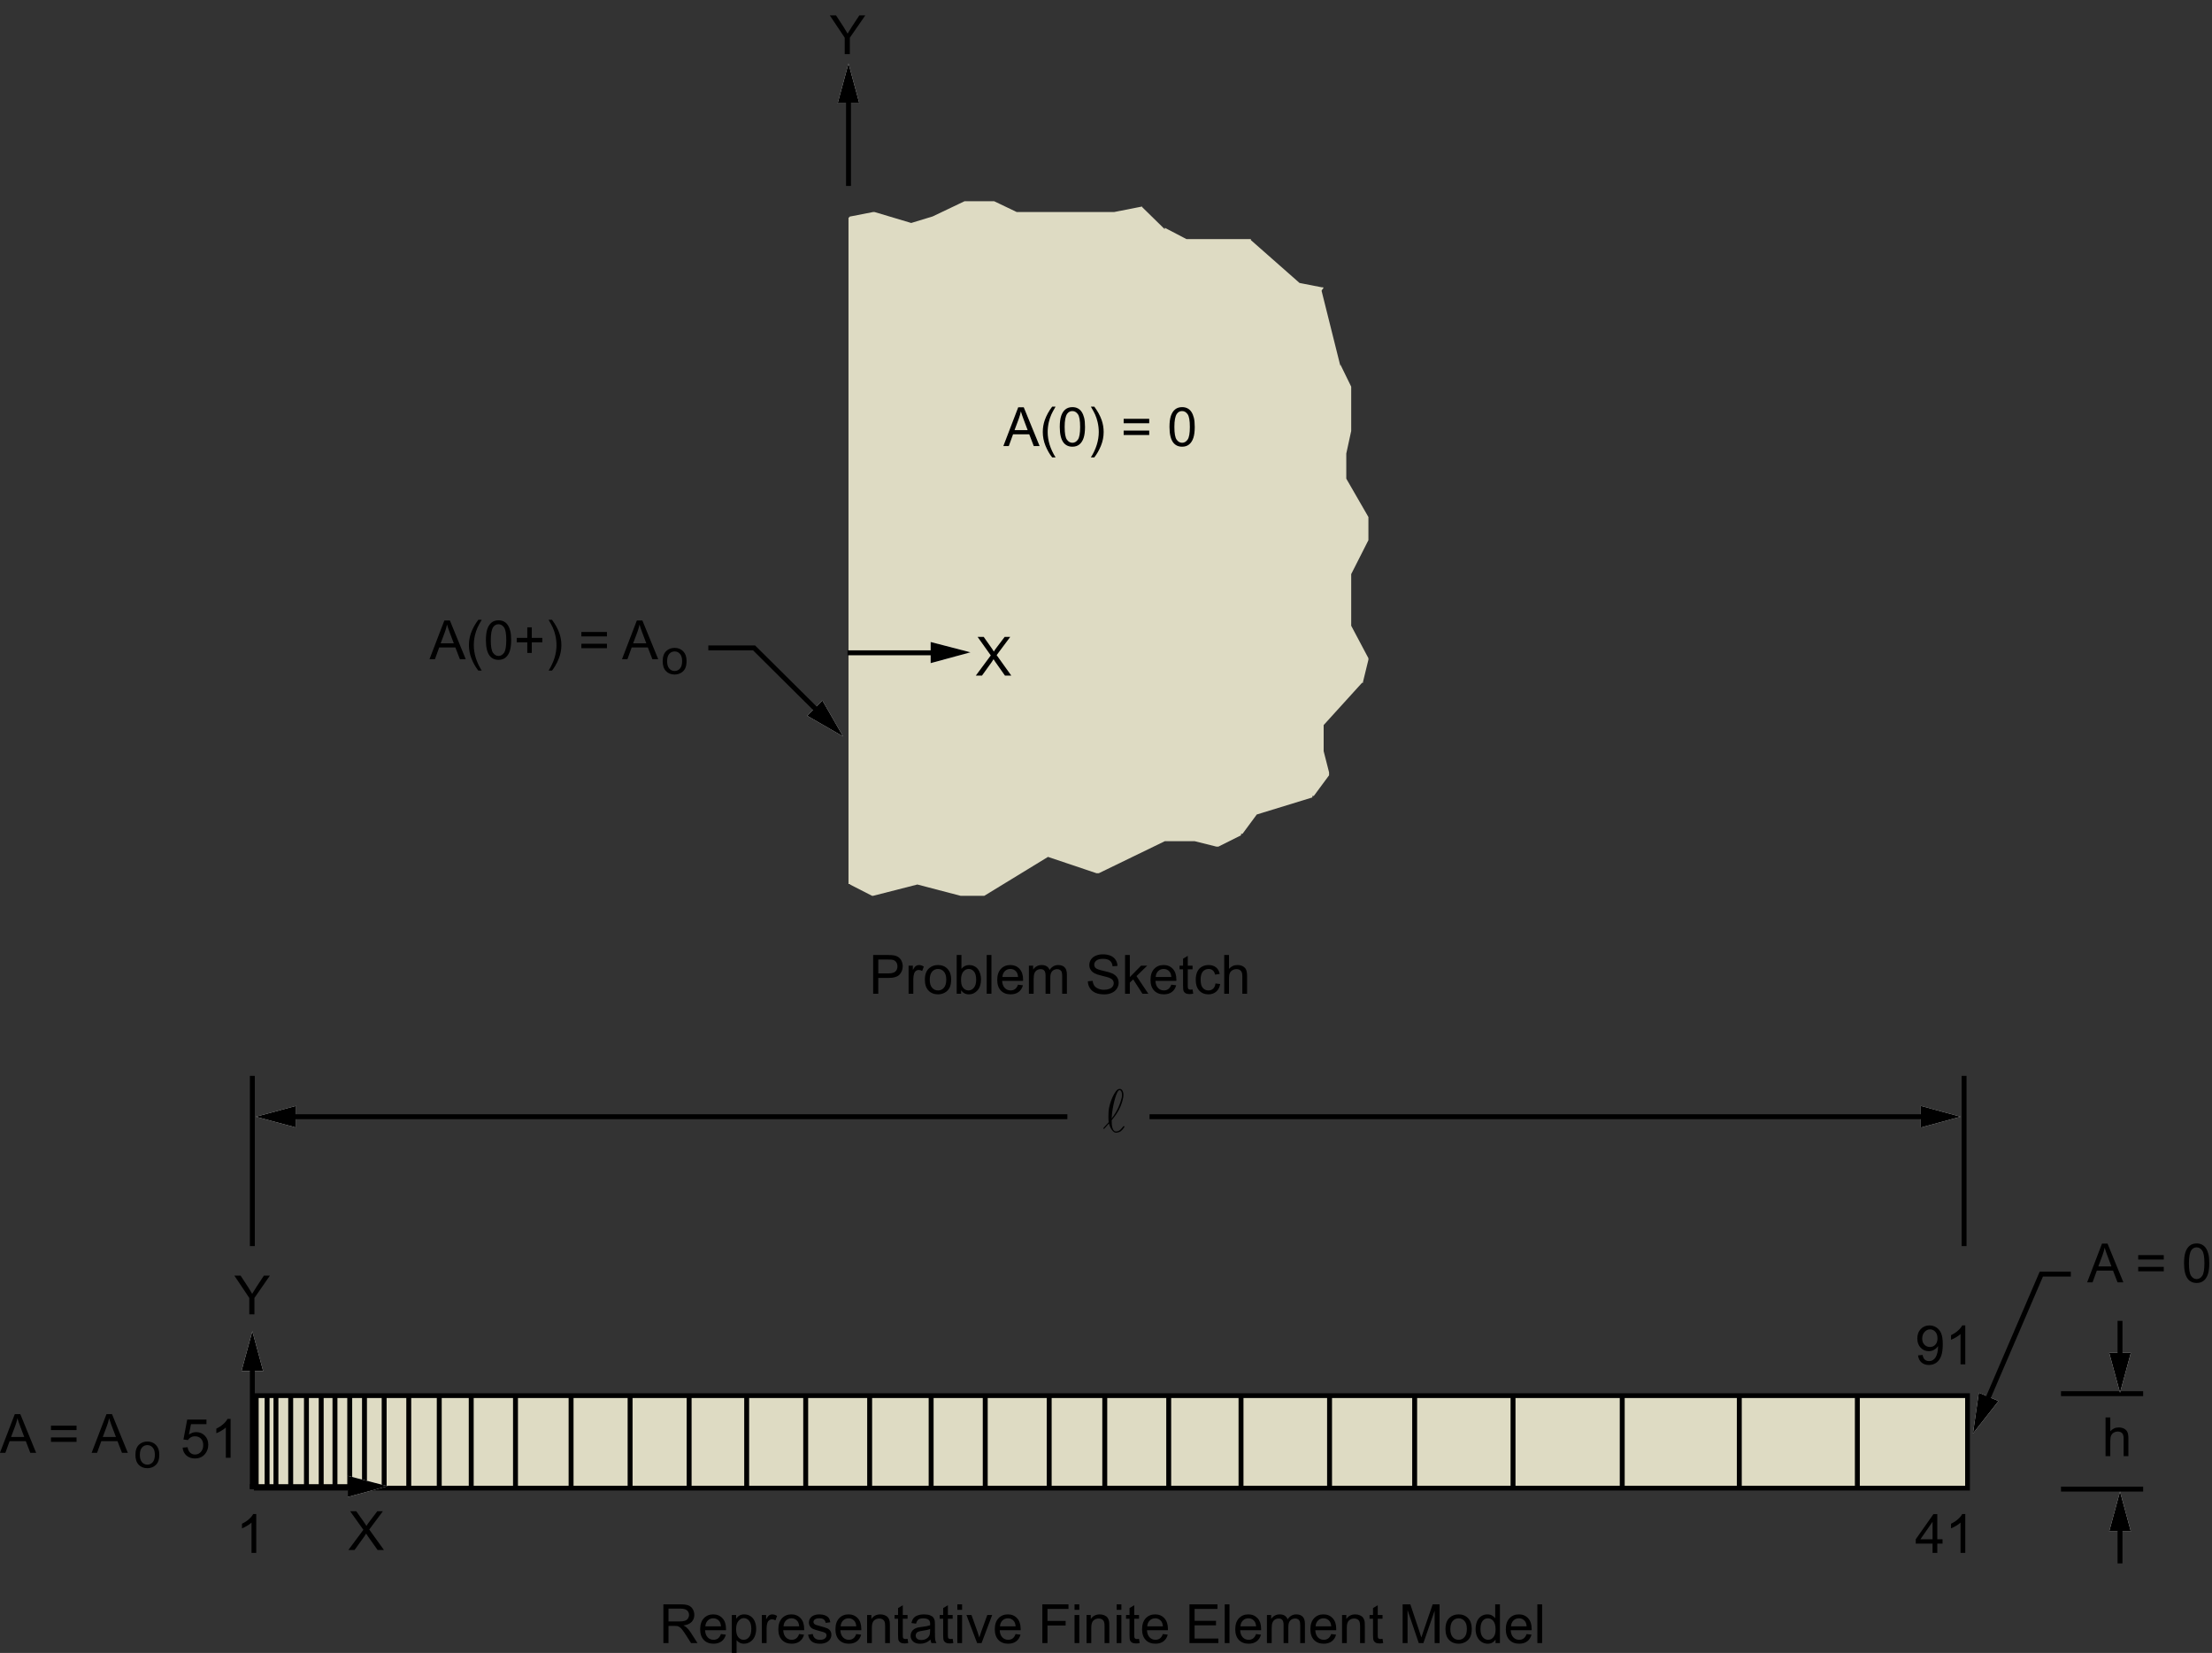 <?xml version="1.0" encoding="utf-8"?>
<!-- Generator: Adobe Illustrator 14.0.0, SVG Export Plug-In . SVG Version: 6.00 Build 43363)  -->

<svg version="1.1" id="Layer_1" xmlns="http://www.w3.org/2000/svg" xmlns:xlink="http://www.w3.org/1999/xlink" x="0px" y="0px"
	 width="449.7px" height="336px" viewBox="0 0 449.7 336" enable-background="new 0 0 449.7 336" xml:space="preserve">
<rect x="0" y="0" width="449.7" height="336" fill="#333333" stroke="none"/>
<g>
	<rect x="52.1" y="283.7" fill="#DEDBC3" stroke="#000000" stroke-width="0.97" width="347.9" height="18.8"/>
	<line fill="none" stroke="#000000" x1="116.1" y1="283.9" x2="116.1" y2="302.2"/>
	<line fill="none" stroke="#000000" x1="128.1" y1="283.9" x2="128.1" y2="302.2"/>
	<line fill="none" stroke="#000000" x1="140.1" y1="283.9" x2="140.1" y2="302.2"/>
	<line fill="none" stroke="#000000" x1="151.8" y1="283.9" x2="151.8" y2="302.2"/>
	<line fill="none" stroke="#000000" x1="163.8" y1="283.9" x2="163.8" y2="302.2"/>
	<line fill="none" stroke="#000000" x1="176.8" y1="283.9" x2="176.8" y2="302.2"/>
	<line fill="none" stroke="#000000" x1="89.3" y1="283.9" x2="89.3" y2="302.2"/>
	<line fill="none" stroke="#000000" x1="95.8" y1="283.9" x2="95.8" y2="302.2"/>
	<line fill="none" stroke="#000000" x1="104.8" y1="283.9" x2="104.8" y2="302.2"/>
	<line fill="none" stroke="#000000" x1="65.3" y1="283.9" x2="65.3" y2="302.2"/>
	<line fill="none" stroke="#000000" x1="62.3" y1="283.9" x2="62.3" y2="302.2"/>
	<line fill="none" stroke="#000000" x1="54.3" y1="283.9" x2="54.3" y2="302.2"/>
	<line fill="none" stroke="#000000" x1="59.1" y1="283.9" x2="59.1" y2="302.2"/>
	<line fill="none" stroke="#000000" x1="71.1" y1="283.9" x2="71.1" y2="302.2"/>
	<line fill="none" stroke="#000000" x1="83.1" y1="283.9" x2="83.1" y2="302.2"/>
	<line fill="none" stroke="#000000" x1="78.1" y1="283.9" x2="78.1" y2="302.2"/>
	<line fill="none" stroke="#000000" x1="74.1" y1="283.9" x2="74.1" y2="302.2"/>
	<line fill="none" stroke="#000000" x1="68.1" y1="283.9" x2="68.1" y2="302.2"/>
	<line fill="none" stroke="#000000" x1="329.799" y1="283.9" x2="329.799" y2="302.2"/>
	<line fill="none" stroke="#000000" x1="353.6" y1="283.9" x2="353.6" y2="302.2"/>
	<line fill="none" stroke="#000000" x1="56.1" y1="283.9" x2="56.1" y2="302.2"/>
	<line fill="none" stroke="#000000" x1="377.6" y1="283.9" x2="377.6" y2="302.2"/>
	<line fill="none" stroke="#000000" x1="287.6" y1="283.9" x2="287.6" y2="302.2"/>
	<line fill="none" stroke="#000000" x1="307.6" y1="283.9" x2="307.6" y2="302.2"/>
	<line fill="none" stroke="#000000" x1="224.6" y1="283.9" x2="224.6" y2="302.2"/>
	<line fill="none" stroke="#000000" x1="237.6" y1="283.9" x2="237.6" y2="302.2"/>
	<line fill="none" stroke="#000000" x1="252.299" y1="283.9" x2="252.299" y2="302.2"/>
	<line fill="none" stroke="#000000" x1="270.299" y1="283.9" x2="270.299" y2="302.2"/>
	<line fill="none" stroke="#000000" x1="189.3" y1="283.9" x2="189.3" y2="302.2"/>
	<line fill="none" stroke="#000000" x1="200.3" y1="283.9" x2="200.3" y2="302.2"/>
	<line fill="none" stroke="#000000" x1="213.3" y1="283.9" x2="213.3" y2="302.2"/>
	<g>
		<g>
			<polygon fill="#FFFFFF" points="53.5,278.7 51.3,270.6 49.1,278.7 			"/>
		</g>
		<g>
			<line fill="none" stroke="#000000" stroke-linecap="square" x1="51.3" y1="277.2" x2="51.3" y2="302.2"/>
			<polygon points="53.5,278.7 51.3,270.6 49.1,278.7 			"/>
		</g>
	</g>
	<g>
		<g>
			<g>
				<g>
					<g enable-background="new    ">
						<path d="M70.823,315.076l3.05-4.104l-2.689-3.771h1.243l1.431,2.02c0.297,0.419,0.509,0.741,0.635,0.967
							c0.175-0.285,0.383-0.585,0.624-0.896l1.587-2.089h1.135l-2.77,3.712l2.985,4.162h-1.291l-1.985-2.81
							c-0.111-0.161-0.226-0.337-0.344-0.526c-0.175,0.287-0.301,0.483-0.376,0.592l-1.979,2.744H70.823z"/>
					</g>
				</g>
			</g>
		</g>
	</g>
	<g>
		<g>
			<g>
				<g>
					<g enable-background="new    ">
						<path d="M50.681,267.175v-3.335l-3.039-4.539h1.27l1.554,2.374c0.287,0.444,0.554,0.888,0.801,1.332
							c0.237-0.411,0.524-0.876,0.861-1.392l1.527-2.314h1.216l-3.146,4.539v3.335H50.681z"/>
					</g>
				</g>
			</g>
		</g>
	</g>
	<g>
		<g>
			<polygon fill="#FFFFFF" points="70.7,304.3 78.8,302.1 70.7,300 			"/>
		</g>
		<g>
			<line fill="none" stroke="#000000" stroke-linecap="square" x1="72.2" y1="302.2" x2="51.3" y2="302.2"/>
			<polygon points="70.7,304.3 78.8,302.1 70.7,300 			"/>
		</g>
	</g>
	<g>
		<g>
			<g>
				<g>
					<g>
						<g enable-background="new    ">
							<path d="M-0.016,295.333l3.022-7.874h1.122l3.221,7.874H6.163l-0.918-2.385H1.954l-0.864,2.385H-0.016z M2.255,292.1h2.668
								l-0.822-2.18c-0.25-0.663-0.437-1.207-0.558-1.633c-0.101,0.504-0.242,1.006-0.424,1.504L2.255,292.1z"/>
						</g>
						<g enable-background="new    ">
							<path d="M15.561,290.703h-5.197v-0.902h5.197V290.703z M15.561,293.094h-5.197v-0.902h5.197V293.094z"/>
						</g>
						<g enable-background="new    ">
							<path d="M18.625,295.333l3.022-7.874h1.122l3.221,7.874h-1.187l-0.918-2.385h-3.291l-0.864,2.385H18.625z M20.896,292.1
								h2.668l-0.822-2.18c-0.25-0.663-0.437-1.207-0.558-1.633c-0.101,0.504-0.242,1.006-0.424,1.504L20.896,292.1z"/>
						</g>
					</g>
				</g>
			</g>
		</g>
		<g>
			<g>
				<g>
					<g>
						<g enable-background="new    ">
							<path d="M27.53,295.74c0-0.961,0.267-1.672,0.8-2.135c0.446-0.383,0.989-0.576,1.63-0.576c0.712,0,1.295,0.234,1.747,0.701
								c0.452,0.468,0.678,1.112,0.678,1.937c0,0.667-0.1,1.192-0.3,1.575c-0.2,0.382-0.492,0.68-0.874,0.891
								s-0.799,0.317-1.251,0.317c-0.726,0-1.313-0.233-1.76-0.698C27.753,297.287,27.53,296.616,27.53,295.74z M28.433,295.74
								c0,0.664,0.145,1.162,0.434,1.492c0.29,0.33,0.654,0.494,1.094,0.494c0.436,0,0.798-0.166,1.088-0.498
								s0.434-0.838,0.434-1.519c0-0.642-0.146-1.127-0.437-1.457c-0.292-0.33-0.653-0.496-1.086-0.496
								c-0.439,0-0.804,0.164-1.094,0.493C28.577,294.58,28.433,295.076,28.433,295.74z"/>
						</g>
					</g>
				</g>
			</g>
		</g>
	</g>
	<g>
		<g>
			<g>
				<g>
					<g enable-background="new    ">
						<path d="M37.124,294.271l1.015-0.086c0.075,0.494,0.25,0.864,0.523,1.114c0.273,0.248,0.604,0.373,0.99,0.373
							c0.465,0,0.859-0.176,1.181-0.526s0.483-0.816,0.483-1.396c0-0.551-0.155-0.986-0.464-1.305
							c-0.309-0.319-0.715-0.479-1.216-0.479c-0.311,0-0.592,0.071-0.843,0.214c-0.251,0.141-0.447,0.323-0.59,0.551l-0.908-0.119
							l0.763-4.043h3.914v0.924h-3.141l-0.424,2.115c0.473-0.33,0.968-0.494,1.487-0.494c0.687,0,1.267,0.238,1.739,0.715
							c0.473,0.477,0.709,1.088,0.709,1.836c0,0.713-0.208,1.329-0.623,1.848c-0.504,0.639-1.193,0.957-2.067,0.957
							c-0.716,0-1.3-0.201-1.753-0.602C37.446,295.466,37.188,294.934,37.124,294.271z"/>
						<path d="M46.878,296.334h-0.966v-6.16c-0.232,0.223-0.538,0.443-0.916,0.666c-0.377,0.223-0.716,0.389-1.017,0.499v-0.935
							c0.541-0.254,1.013-0.563,1.417-0.924c0.404-0.361,0.69-0.713,0.859-1.054h0.623V296.334L46.878,296.334z"/>
					</g>
				</g>
			</g>
		</g>
	</g>
	<g>
		<g>
			<g>
				<g>
					<g enable-background="new    ">
						<path d="M52.096,315.667H51.13v-6.16c-0.232,0.222-0.538,0.443-0.916,0.666c-0.377,0.222-0.716,0.389-1.017,0.499v-0.935
							c0.541-0.254,1.013-0.563,1.417-0.925c0.404-0.36,0.69-0.712,0.859-1.053h0.623V315.667z"/>
					</g>
				</g>
			</g>
		</g>
	</g>
	<g>
		<g>
			<g>
				<g>
					<g enable-background="new    ">
						<path d="M392.888,315.667v-1.885h-3.415v-0.888l3.592-5.103h0.789v5.103h1.063v0.888h-1.063v1.885H392.888z M392.888,312.896
							v-3.551l-2.466,3.551H392.888z"/>
						<path d="M399.543,315.667h-0.965v-6.16c-0.234,0.222-0.539,0.443-0.916,0.666c-0.377,0.222-0.717,0.389-1.018,0.499v-0.935
							c0.539-0.254,1.014-0.563,1.418-0.925c0.402-0.36,0.689-0.712,0.857-1.053h0.623V315.667L399.543,315.667z"/>
					</g>
				</g>
			</g>
		</g>
	</g>
	<g>
		<g>
			<g>
				<g>
					<g enable-background="new    ">
						<path d="M389.935,275.514l0.929-0.086c0.079,0.438,0.229,0.754,0.451,0.95s0.506,0.296,0.854,0.296
							c0.297,0,0.559-0.068,0.781-0.205c0.225-0.136,0.407-0.316,0.551-0.545c0.144-0.227,0.264-0.533,0.359-0.921
							c0.096-0.387,0.145-0.78,0.145-1.183c0-0.043-0.002-0.106-0.004-0.192c-0.193,0.308-0.459,0.558-0.793,0.749
							s-0.697,0.287-1.088,0.287c-0.65,0-1.201-0.236-1.652-0.709s-0.676-1.096-0.676-1.869c0-0.798,0.233-1.439,0.705-1.928
							c0.471-0.486,1.061-0.73,1.77-0.73c0.512,0,0.979,0.139,1.404,0.414c0.424,0.275,0.746,0.668,0.965,1.18
							c0.221,0.51,0.33,1.248,0.33,2.215c0,1.007-0.108,1.808-0.326,2.404c-0.219,0.596-0.543,1.049-0.975,1.36
							c-0.433,0.312-0.938,0.468-1.518,0.468c-0.615,0-1.118-0.172-1.51-0.514C390.249,276.613,390.014,276.133,389.935,275.514z
							 M393.892,272.038c0-0.556-0.147-0.995-0.442-1.321c-0.296-0.326-0.65-0.488-1.066-0.488c-0.43,0-0.803,0.176-1.121,0.526
							s-0.479,0.806-0.479,1.364c0,0.501,0.15,0.908,0.453,1.222s0.676,0.47,1.119,0.47c0.447,0,0.814-0.156,1.104-0.47
							S393.892,272.594,393.892,272.038z"/>
						<path d="M399.543,277.334h-0.965v-6.16c-0.234,0.223-0.539,0.443-0.916,0.666s-0.717,0.389-1.018,0.499v-0.935
							c0.539-0.254,1.014-0.563,1.418-0.924c0.402-0.361,0.689-0.713,0.857-1.054h0.623V277.334L399.543,277.334z"/>
					</g>
				</g>
			</g>
		</g>
	</g>
	<g>
		<g>
			<g>
				<g>
					<g enable-background="new    ">
						<path d="M424.319,260.667l3.021-7.874h1.121l3.221,7.874h-1.186l-0.918-2.385h-3.291l-0.865,2.385H424.319z M426.588,257.434
							h2.668l-0.822-2.18c-0.25-0.663-0.436-1.207-0.559-1.633c-0.1,0.504-0.24,1.006-0.424,1.504L426.588,257.434z"/>
					</g>
					<g enable-background="new    ">
						<path d="M439.895,256.037h-5.197v-0.902h5.197V256.037z M439.895,258.428h-5.197v-0.902h5.197V258.428z"/>
						<path d="M444.016,256.783c0-0.93,0.098-1.68,0.287-2.247c0.191-0.567,0.479-1.005,0.855-1.313
							c0.377-0.308,0.852-0.461,1.424-0.461c0.424,0,0.793,0.084,1.111,0.254c0.318,0.172,0.582,0.416,0.789,0.736
							c0.209,0.32,0.371,0.711,0.488,1.171s0.178,1.081,0.178,1.86c0,0.924-0.096,1.67-0.283,2.238
							c-0.191,0.565-0.475,1.006-0.854,1.314c-0.377,0.309-0.854,0.464-1.43,0.464c-0.76,0-1.354-0.271-1.789-0.815
							C444.278,259.33,444.016,258.264,444.016,256.783z M445.01,256.783c0,1.293,0.15,2.152,0.453,2.582
							c0.303,0.428,0.676,0.641,1.119,0.641c0.445,0,0.818-0.215,1.119-0.645c0.303-0.43,0.455-1.289,0.455-2.578
							c0-1.295-0.152-2.156-0.455-2.582c-0.301-0.428-0.678-0.641-1.129-0.641c-0.443,0-0.799,0.188-1.064,0.563
							C445.176,254.605,445.01,255.491,445.01,256.783z"/>
					</g>
				</g>
			</g>
		</g>
	</g>
	<line fill="none" stroke="#000000" x1="419" y1="302.7" x2="435.7" y2="302.7"/>
	<line fill="none" stroke="#000000" x1="419" y1="283.3" x2="435.7" y2="283.3"/>
	<g>
		<g>
			<g>
				<g>
					<g enable-background="new    ">
						<path d="M428.059,296v-7.873h0.967v2.824c0.451-0.521,1.02-0.783,1.707-0.783c0.422,0,0.789,0.082,1.102,0.249
							s0.533,0.396,0.668,0.69c0.135,0.293,0.201,0.719,0.201,1.276V296h-0.967v-3.615c0-0.482-0.104-0.834-0.314-1.055
							c-0.209-0.221-0.504-0.33-0.887-0.33c-0.287,0-0.557,0.074-0.811,0.223c-0.252,0.148-0.432,0.351-0.537,0.604
							c-0.107,0.255-0.162,0.604-0.162,1.053V296H428.059z"/>
					</g>
				</g>
			</g>
		</g>
	</g>
	<g>
		<g>
			<polygon fill="#FFFFFF" points="402.299,283.1 401.1,291.4 406.299,284.8 			"/>
		</g>
		<g>
			<polyline fill="none" stroke="#000000" points="421,259 415,259 403.7,285.3 			"/>
			<polygon points="402.299,283.1 401.1,291.4 406.299,284.8 			"/>
		</g>
	</g>
	<g>
		<g>
			<polygon fill="#FFFFFF" points="428.799,275 431,283.1 433.2,275 			"/>
		</g>
		<g>
			<line fill="none" stroke="#000000" x1="431" y1="268.5" x2="431" y2="276.5"/>
			<polygon points="428.799,275 431,283.1 433.2,275 			"/>
		</g>
	</g>
	<g>
		<g>
			<polygon fill="#FFFFFF" points="433.2,311.3 431,303.2 428.799,311.3 			"/>
		</g>
		<g>
			<line fill="none" stroke="#000000" x1="431" y1="317.8" x2="431" y2="309.8"/>
			<polygon points="433.2,311.3 431,303.2 428.799,311.3 			"/>
		</g>
	</g>
	<line fill="none" stroke="#000000" x1="51.3" y1="253.3" x2="51.3" y2="218.7"/>
	<line fill="none" stroke="#000000" x1="399.299" y1="253.3" x2="399.299" y2="218.7"/>
	<g>
		<g>
			<polygon fill="#FFFFFF" points="60.2,224.8 52,227 60.2,229.2 			"/>
		</g>
		<g>
			<line fill="none" stroke="#000000" x1="58.7" y1="227" x2="217" y2="227"/>
			<polygon points="60.2,224.8 52,227 60.2,229.2 			"/>
		</g>
	</g>
	<g>
		<g>
			<polygon fill="#FFFFFF" points="390.5,229.2 398.6,227 390.5,224.8 			"/>
		</g>
		<g>
			<line fill="none" stroke="#000000" x1="392" y1="227" x2="233.7" y2="227"/>
			<polygon points="390.5,229.2 398.6,227 390.5,224.8 			"/>
		</g>
	</g>
	<g>
		<g>
			<g>
				<g>
					<g>
						<g enable-background="new    ">
							<path d="M227.979,224.448c-0.146,0.405-0.316,0.79-0.51,1.153c-0.191,0.363-0.409,0.719-0.652,1.063
								c-0.242,0.345-0.514,0.695-0.813,1.057c-0.006,0.307,0.006,0.604,0.031,0.885c0.026,0.283,0.078,0.53,0.153,0.744
								c0.074,0.213,0.177,0.379,0.308,0.502c0.129,0.121,0.295,0.17,0.494,0.146c0.164-0.021,0.309-0.062,0.434-0.122
								s0.238-0.139,0.341-0.23c0.104-0.095,0.2-0.197,0.292-0.312c0.091-0.112,0.189-0.235,0.298-0.367
								c0.037-0.048,0.103-0.06,0.192-0.034c0.054,0.069,0.068,0.123,0.048,0.159c-0.222,0.351-0.445,0.618-0.673,0.804
								c-0.229,0.185-0.528,0.299-0.901,0.342c-0.252,0.031-0.476-0.041-0.668-0.215s-0.354-0.375-0.485-0.604
								c-0.13-0.229-0.229-0.447-0.301-0.661c-0.07-0.213-0.113-0.34-0.127-0.382c-0.076,0.086-0.149,0.167-0.214,0.243
								c-0.065,0.075-0.132,0.153-0.202,0.235c-0.069,0.08-0.146,0.168-0.231,0.264c-0.085,0.095-0.186,0.205-0.302,0.328
								l0.001,0.014c0.004,0.034-0.041,0.035-0.131,0.003c-0.047-0.089-0.054-0.146-0.022-0.176c0.155-0.164,0.325-0.353,0.51-0.565
								c0.186-0.215,0.367-0.412,0.546-0.597c-0.038-0.371-0.056-0.746-0.055-1.126c0-0.38,0.011-0.732,0.032-1.061
								c0.026-0.42,0.112-0.893,0.26-1.412c0.146-0.521,0.322-1.012,0.527-1.471c0.207-0.459,0.43-0.851,0.666-1.173
								c0.236-0.321,0.459-0.495,0.668-0.521c0.26-0.03,0.455,0.027,0.584,0.175c0.127,0.147,0.217,0.323,0.264,0.53
								c0.05,0.209,0.066,0.412,0.052,0.615c-0.015,0.202-0.029,0.349-0.044,0.435C228.249,223.6,228.125,224.043,227.979,224.448z
								 M228.092,222.73c0.01-0.174,0.002-0.35-0.024-0.521c-0.026-0.172-0.08-0.319-0.161-0.442
								c-0.082-0.123-0.201-0.175-0.357-0.156c-0.139,0.018-0.28,0.18-0.426,0.486c-0.146,0.307-0.285,0.682-0.414,1.125
								c-0.131,0.44-0.248,0.913-0.352,1.416c-0.104,0.502-0.184,0.963-0.236,1.379c-0.027,0.198-0.052,0.414-0.07,0.646
								c-0.02,0.232-0.036,0.471-0.051,0.71c0.295-0.394,0.554-0.772,0.775-1.142c0.223-0.367,0.413-0.728,0.571-1.078
								c0.157-0.353,0.296-0.695,0.411-1.033c0.117-0.338,0.216-0.674,0.298-1.008C228.073,223.035,228.084,222.908,228.092,222.73z
								"/>
						</g>
					</g>
				</g>
			</g>
		</g>
	</g>
</g>
<polyline fill="#DEDBC3" points="268.5,58.4 272.5,74.4 272.5,74.1 274.7,78.6 274.7,87.6 273.7,92.2 273.7,97.6 273.7,97.3 
	278.2,105.1 278.2,109.8 274.7,116.7 274.7,116.5 274.7,127.5 274.7,127.2 278.2,133.8 278.2,134.1 277.1,138.6 277.1,138.8 
	276.9,138.8 269,147.5 269.1,147.3 269.1,153 269.1,152.7 270.2,157 270.2,157.6 267.1,161.8 266.799,161.8 266.799,162.1 
	255.4,165.6 255.7,165.3 252.6,169.5 252.299,169.5 252.299,169.8 247.7,172.1 247.299,172.1 242.9,171 243.2,171 236.6,171 
	236.799,171 223.4,177.5 222.9,177.5 212.8,174.1 213.2,174.1 200.1,182.1 195.3,182.1 186.5,179.8 177.5,182.1 177.3,182.1 
	172.8,179.8 172.8,179.7 172.5,179.7 172.5,179.4 "/>
<polyline fill="#DEDBC3" points="173.3,179.4 172.5,179.4 172.5,44.4 172.5,44.3 172.8,44 172.9,44 177.5,43.1 177.8,43.1 
	185.5,45.4 185,45.4 189.6,44 196.1,40.9 202.1,40.9 206.7,43.1 206.4,43.1 226.5,43.1 232.1,42 232.2,42 232.2,42.1 236.799,46.6 
	236.799,46.3 241.2,48.6 240.9,48.6 254.299,48.6 254.299,48.8 264.4,57.7 264.1,57.5 268.7,58.4 269,58.4 269,58.5 269.1,58.5 "/>
<path fill="none" stroke="#00A850" d="M190,45"/>
<path fill="none" stroke="#00A850" d="M196.7,41.7"/>
<g>
	<g>
		<g>
			<g>
				<g>
					<g enable-background="new    ">
						<path d="M87.317,134l3.022-7.874h1.122L94.683,134h-1.187l-0.918-2.385h-3.291L88.423,134H87.317z M89.588,130.767h2.668
							l-0.822-2.18c-0.25-0.663-0.437-1.207-0.558-1.633c-0.101,0.505-0.242,1.006-0.424,1.504L89.588,130.767z"/>
						<path d="M97.239,136.315c-0.534-0.673-0.984-1.461-1.353-2.363c-0.369-0.902-0.553-1.837-0.553-2.804
							c0-0.852,0.138-1.668,0.414-2.449c0.322-0.906,0.819-1.808,1.493-2.707h0.692c-0.433,0.745-0.719,1.276-0.859,1.595
							c-0.218,0.494-0.39,1.01-0.516,1.546c-0.154,0.67-0.231,1.343-0.231,2.02c0,1.722,0.535,3.443,1.605,5.162H97.239z"/>
						<path d="M98.785,130.117c0-0.931,0.096-1.68,0.287-2.248c0.191-0.568,0.476-1.005,0.854-1.313
							c0.377-0.308,0.853-0.462,1.425-0.462c0.422,0,0.793,0.085,1.111,0.255c0.319,0.17,0.582,0.416,0.79,0.736
							c0.208,0.321,0.37,0.711,0.488,1.171c0.118,0.46,0.177,1.081,0.177,1.861c0,0.924-0.095,1.669-0.285,2.237
							c-0.189,0.567-0.473,1.006-0.851,1.316c-0.377,0.31-0.854,0.464-1.431,0.464c-0.759,0-1.354-0.272-1.788-0.816
							C99.044,132.663,98.785,131.596,98.785,130.117z M99.778,130.117c0,1.293,0.151,2.153,0.454,2.581
							c0.302,0.428,0.675,0.642,1.119,0.642s0.817-0.215,1.12-0.645c0.302-0.43,0.454-1.289,0.454-2.578
							c0-1.296-0.151-2.157-0.454-2.583c-0.303-0.426-0.679-0.639-1.13-0.639c-0.444,0-0.798,0.188-1.063,0.564
							C99.945,127.938,99.778,128.824,99.778,130.117z"/>
						<path d="M107.197,132.727v-2.159h-2.142v-0.902h2.142v-2.143h0.913v2.143h2.142v0.902h-2.142v2.159H107.197z"/>
						<path d="M112.223,136.315h-0.693c1.07-1.719,1.605-3.439,1.605-5.162c0-0.673-0.077-1.341-0.231-2.003
							c-0.122-0.537-0.292-1.052-0.51-1.546c-0.14-0.322-0.428-0.859-0.865-1.611h0.693c0.673,0.898,1.17,1.801,1.492,2.707
							c0.276,0.781,0.414,1.597,0.414,2.449c0,0.967-0.185,1.901-0.556,2.804C113.201,134.856,112.752,135.642,112.223,136.315z"/>
						<path d="M123.39,129.37h-5.197v-0.902h5.197V129.37z M123.39,131.76h-5.197v-0.902h5.197V131.76z"/>
					</g>
					<g enable-background="new    ">
						<path d="M126.451,134l3.022-7.874h1.122l3.221,7.874h-1.187l-0.918-2.385h-3.291L127.557,134H126.451z M128.722,130.767h2.668
							l-0.822-2.18c-0.25-0.663-0.437-1.207-0.558-1.633c-0.101,0.505-0.242,1.006-0.424,1.504L128.722,130.767z"/>
					</g>
				</g>
			</g>
		</g>
	</g>
	<g>
		<g>
			<g>
				<g>
					<g enable-background="new    ">
						<path d="M134.722,134.407c0-0.96,0.267-1.671,0.8-2.134c0.446-0.384,0.989-0.576,1.63-0.576c0.712,0,1.295,0.234,1.747,0.701
							c0.452,0.467,0.678,1.113,0.678,1.936c0,0.667-0.1,1.192-0.3,1.575c-0.2,0.382-0.492,0.68-0.874,0.891
							c-0.382,0.211-0.799,0.317-1.251,0.317c-0.726,0-1.313-0.233-1.76-0.698C134.945,135.954,134.722,135.283,134.722,134.407z
							 M135.625,134.407c0,0.664,0.145,1.162,0.434,1.492c0.29,0.331,0.654,0.496,1.094,0.496c0.436,0,0.798-0.166,1.088-0.498
							c0.29-0.332,0.434-0.838,0.434-1.519c0-0.641-0.146-1.127-0.437-1.458c-0.292-0.33-0.653-0.496-1.086-0.496
							c-0.439,0-0.804,0.165-1.094,0.493C135.77,133.247,135.625,133.743,135.625,134.407z"/>
					</g>
				</g>
			</g>
		</g>
	</g>
</g>
<g>
	<g>
		<g>
			<g>
				<g enable-background="new    ">
					<path d="M203.984,90.667l3.022-7.874h1.122l3.221,7.874h-1.187l-0.918-2.385h-3.291l-0.864,2.385H203.984z M206.255,87.434
						h2.668l-0.822-2.18c-0.25-0.663-0.437-1.207-0.558-1.633c-0.101,0.505-0.242,1.006-0.424,1.504L206.255,87.434z"/>
					<path d="M213.906,92.982c-0.534-0.673-0.984-1.461-1.353-2.363c-0.369-0.902-0.553-1.837-0.553-2.804
						c0-0.852,0.138-1.668,0.414-2.449c0.322-0.906,0.819-1.808,1.493-2.707h0.692c-0.433,0.745-0.719,1.276-0.859,1.595
						c-0.218,0.494-0.39,1.01-0.516,1.546c-0.154,0.67-0.231,1.343-0.231,2.02c0,1.722,0.535,3.443,1.605,5.162H213.906z"/>
					<path d="M215.452,86.784c0-0.931,0.096-1.68,0.287-2.248c0.191-0.568,0.476-1.005,0.854-1.313
						c0.377-0.308,0.853-0.462,1.425-0.462c0.422,0,0.793,0.085,1.111,0.255c0.319,0.17,0.582,0.416,0.79,0.736
						c0.208,0.321,0.37,0.711,0.488,1.171c0.118,0.46,0.177,1.081,0.177,1.861c0,0.924-0.095,1.669-0.285,2.237
						c-0.189,0.567-0.473,1.006-0.851,1.316c-0.377,0.31-0.854,0.464-1.431,0.464c-0.759,0-1.354-0.272-1.788-0.816
						C215.711,89.33,215.452,88.263,215.452,86.784z M216.445,86.784c0,1.293,0.151,2.153,0.454,2.581
						c0.302,0.428,0.675,0.642,1.119,0.642s0.817-0.215,1.12-0.645c0.302-0.43,0.454-1.289,0.454-2.578
						c0-1.296-0.151-2.157-0.454-2.583c-0.303-0.426-0.679-0.639-1.13-0.639c-0.444,0-0.798,0.188-1.063,0.564
						C216.612,84.605,216.445,85.491,216.445,86.784z"/>
					<path d="M222.469,92.982h-0.693c1.07-1.719,1.605-3.439,1.605-5.162c0-0.673-0.077-1.341-0.231-2.003
						c-0.122-0.537-0.292-1.052-0.51-1.546c-0.14-0.322-0.428-0.859-0.865-1.611h0.693c0.673,0.898,1.17,1.801,1.492,2.707
						c0.276,0.781,0.414,1.597,0.414,2.449c0,0.967-0.185,1.901-0.556,2.804C223.447,91.523,222.998,92.309,222.469,92.982z"/>
					<path d="M233.635,86.037h-5.196v-0.902h5.196V86.037z M233.635,88.427h-5.196v-0.902h5.196V88.427z"/>
					<path d="M237.758,86.784c0-0.931,0.097-1.68,0.287-2.248c0.191-0.568,0.478-1.005,0.854-1.313
						c0.378-0.308,0.853-0.462,1.427-0.462c0.422,0,0.793,0.085,1.11,0.255s0.581,0.416,0.789,0.736
						c0.208,0.321,0.37,0.711,0.487,1.171c0.119,0.46,0.179,1.081,0.179,1.861c0,0.924-0.095,1.669-0.285,2.237
						c-0.188,0.567-0.474,1.006-0.851,1.316c-0.379,0.31-0.854,0.464-1.432,0.464c-0.759,0-1.354-0.272-1.787-0.816
						C238.019,89.33,237.758,88.263,237.758,86.784z M238.752,86.784c0,1.293,0.15,2.153,0.453,2.581
						c0.303,0.428,0.676,0.642,1.119,0.642s0.816-0.215,1.119-0.645c0.303-0.43,0.454-1.289,0.454-2.578
						c0-1.296-0.151-2.157-0.454-2.583c-0.303-0.426-0.679-0.639-1.13-0.639c-0.444,0-0.798,0.188-1.063,0.564
						C238.918,84.605,238.752,85.491,238.752,86.784z"/>
				</g>
			</g>
		</g>
	</g>
</g>
<g>
	<g>
		<polygon fill="#FFFFFF" points="189.2,134.8 197.3,132.6 189.2,130.5 		"/>
	</g>
	<g>
		<line fill="none" stroke="#000000" x1="190.7" y1="132.7" x2="172.3" y2="132.7"/>
		<polygon points="189.2,134.8 197.3,132.6 189.2,130.5 		"/>
	</g>
</g>
<g>
	<g>
		<g>
			<g>
				<g enable-background="new    ">
					<path d="M198.382,137.334l3.044-4.104l-2.684-3.77h1.24l1.428,2.02c0.297,0.419,0.508,0.741,0.634,0.966
						c0.175-0.286,0.383-0.585,0.623-0.896l1.584-2.089h1.133l-2.765,3.711l2.979,4.163h-1.288l-1.981-2.809
						c-0.111-0.161-0.225-0.336-0.343-0.526c-0.176,0.287-0.301,0.483-0.376,0.591l-1.976,2.745h-1.252V137.334z"/>
				</g>
			</g>
		</g>
	</g>
</g>
<g>
	<g>
		<polygon fill="#FFFFFF" points="174.7,21 172.5,12.9 170.3,21 		"/>
	</g>
	<g>
		<line fill="none" stroke="#000000" x1="172.5" y1="19.5" x2="172.5" y2="37.8"/>
		<polygon points="174.7,21 172.5,12.9 170.3,21 		"/>
	</g>
</g>
<g>
	<g>
		<g>
			<g>
				<g enable-background="new    ">
					<path d="M171.732,11V7.665l-3.033-4.538h1.267l1.551,2.374c0.287,0.444,0.553,0.888,0.8,1.332
						c0.236-0.412,0.522-0.875,0.859-1.391l1.524-2.315h1.213l-3.141,4.538V11H171.732z"/>
				</g>
			</g>
		</g>
	</g>
</g>
<g>
	<g>
		<polygon fill="#FFFFFF" points="164.1,145.5 171.4,149.7 167.2,142.4 		"/>
	</g>
	<g>
		<polyline fill="none" stroke="#000000" points="144,131.7 153.3,131.7 166.7,145 		"/>
		<polygon points="164.1,145.5 171.4,149.7 167.2,142.4 		"/>
	</g>
</g>
<g>
	<g>
		<g>
			<g>
				<g enable-background="new    ">
					<path d="M177.515,202v-7.873h2.969c0.522,0,0.921,0.023,1.197,0.074c0.387,0.064,0.71,0.188,0.972,0.367
						c0.261,0.182,0.471,0.436,0.63,0.762c0.16,0.324,0.239,0.684,0.239,1.074c0,0.669-0.213,1.234-0.639,1.699
						c-0.426,0.463-1.195,0.694-2.309,0.694h-2.019V202H177.515z M178.556,197.869h2.035c0.673,0,1.151-0.125,1.434-0.375
						c0.283-0.251,0.424-0.604,0.424-1.059c0-0.33-0.083-0.611-0.25-0.847c-0.166-0.233-0.385-0.389-0.657-0.465
						c-0.176-0.047-0.5-0.069-0.972-0.069h-2.013L178.556,197.869L178.556,197.869z"/>
					<path d="M184.714,202v-5.703h0.87v0.863c0.222-0.404,0.427-0.67,0.614-0.799s0.395-0.193,0.62-0.193
						c0.326,0,0.657,0.104,0.994,0.311l-0.333,0.896c-0.236-0.139-0.473-0.209-0.709-0.209c-0.211,0-0.401,0.064-0.569,0.191
						s-0.288,0.303-0.36,0.527c-0.107,0.344-0.161,0.721-0.161,1.129V202H184.714z"/>
					<path d="M188.027,199.148c0-1.058,0.293-1.84,0.88-2.349c0.49-0.422,1.088-0.633,1.793-0.633c0.784,0,1.425,0.256,1.922,0.771
						c0.498,0.514,0.747,1.225,0.747,2.129c0,0.734-0.11,1.313-0.33,1.732c-0.22,0.422-0.541,0.747-0.961,0.979
						c-0.42,0.233-0.879,0.351-1.377,0.351c-0.798,0-1.443-0.256-1.936-0.769C188.273,200.85,188.027,200.111,188.027,199.148z
						 M189.02,199.148c0,0.729,0.159,1.276,0.478,1.641c0.319,0.363,0.72,0.545,1.203,0.545c0.479,0,0.879-0.184,1.197-0.548
						c0.318-0.365,0.478-0.922,0.478-1.671c0-0.705-0.16-1.239-0.48-1.604c-0.32-0.363-0.719-0.546-1.195-0.546
						c-0.483,0-0.884,0.183-1.203,0.543C189.179,197.871,189.02,198.418,189.02,199.148z"/>
					<path d="M195.393,202h-0.897v-7.873h0.966v2.809c0.408-0.512,0.929-0.768,1.563-0.768c0.351,0,0.683,0.07,0.996,0.211
						c0.313,0.143,0.571,0.342,0.773,0.598s0.36,0.564,0.475,0.926c0.114,0.361,0.172,0.748,0.172,1.16
						c0,0.978-0.242,1.732-0.725,2.267c-0.483,0.534-1.063,0.801-1.739,0.801c-0.673,0-1.201-0.28-1.583-0.844L195.393,202
						L195.393,202z M195.382,199.105c0,0.684,0.093,1.178,0.279,1.481c0.304,0.497,0.716,0.746,1.235,0.746
						c0.422,0,0.788-0.185,1.095-0.551c0.307-0.367,0.462-0.914,0.462-1.642c0-0.744-0.148-1.295-0.443-1.647
						c-0.295-0.354-0.652-0.532-1.071-0.532c-0.422,0-0.788,0.184-1.095,0.551C195.537,197.879,195.382,198.41,195.382,199.105z"/>
					<path d="M200.595,202v-7.873h0.966V202H200.595z"/>
					<path d="M206.962,200.163l0.999,0.124c-0.158,0.583-0.449,1.036-0.875,1.357c-0.426,0.322-0.97,0.483-1.632,0.483
						c-0.834,0-1.495-0.257-1.984-0.771c-0.488-0.516-0.732-1.234-0.732-2.162c0-0.961,0.247-1.704,0.741-2.234
						c0.494-0.529,1.135-0.794,1.922-0.794c0.763,0,1.385,0.259,1.868,0.776c0.483,0.521,0.725,1.25,0.725,2.191
						c0,0.059-0.002,0.145-0.005,0.258h-4.252c0.036,0.627,0.213,1.107,0.531,1.439c0.319,0.334,0.716,0.5,1.192,0.5
						c0.354,0,0.657-0.094,0.907-0.279C206.617,200.868,206.815,200.57,206.962,200.163z M203.789,198.6h3.184
						c-0.043-0.479-0.165-0.839-0.365-1.078c-0.308-0.373-0.707-0.56-1.197-0.56c-0.444,0-0.817,0.149-1.119,0.446
						C203.988,197.705,203.821,198.104,203.789,198.6z"/>
					<path d="M209.174,202v-5.703h0.865v0.799c0.179-0.279,0.417-0.504,0.714-0.674s0.635-0.254,1.015-0.254
						c0.422,0,0.769,0.087,1.039,0.264c0.27,0.174,0.46,0.42,0.572,0.734c0.451-0.666,1.038-0.998,1.761-0.998
						c0.565,0,1,0.156,1.305,0.469c0.304,0.314,0.456,0.797,0.456,1.447V202h-0.961v-3.594c0-0.387-0.031-0.664-0.094-0.834
						s-0.176-0.309-0.341-0.412s-0.358-0.155-0.58-0.155c-0.401,0-0.734,0.134-0.999,0.399c-0.265,0.268-0.397,0.695-0.397,1.281
						V202h-0.966v-3.706c0-0.43-0.079-0.752-0.236-0.967c-0.157-0.216-0.415-0.322-0.773-0.322c-0.272,0-0.523,0.071-0.754,0.216
						c-0.23,0.144-0.398,0.353-0.502,0.627c-0.104,0.276-0.156,0.674-0.156,1.193V202H209.174z"/>
					<path d="M221.157,199.471l0.982-0.086c0.046,0.395,0.155,0.717,0.325,0.969c0.17,0.254,0.434,0.457,0.792,0.613
						c0.358,0.155,0.76,0.232,1.208,0.232c0.397,0,0.748-0.059,1.052-0.178c0.305-0.117,0.531-0.279,0.68-0.484
						c0.148-0.207,0.223-0.432,0.223-0.676c0-0.246-0.071-0.461-0.215-0.646c-0.143-0.184-0.379-0.339-0.709-0.465
						c-0.21-0.082-0.678-0.209-1.401-0.383c-0.723-0.174-1.229-0.338-1.52-0.492c-0.375-0.197-0.656-0.441-0.84-0.732
						c-0.185-0.293-0.277-0.619-0.277-0.979c0-0.397,0.113-0.771,0.338-1.115c0.226-0.345,0.555-0.606,0.988-0.786
						c0.433-0.179,0.915-0.269,1.444-0.269c0.583,0,1.098,0.094,1.544,0.28c0.444,0.188,0.787,0.466,1.026,0.83
						c0.24,0.365,0.369,0.779,0.388,1.242l-0.998,0.074c-0.056-0.498-0.235-0.874-0.545-1.128c-0.31-0.255-0.768-0.382-1.372-0.382
						c-0.63,0-1.089,0.115-1.377,0.347s-0.432,0.509-0.432,0.835c0,0.283,0.102,0.516,0.306,0.698
						c0.201,0.183,0.724,0.37,1.57,0.562c0.847,0.191,1.427,0.359,1.744,0.502c0.457,0.211,0.795,0.479,1.014,0.804
						c0.219,0.323,0.328,0.696,0.328,1.12c0,0.418-0.121,0.813-0.359,1.185c-0.24,0.371-0.585,0.658-1.033,0.865
						c-0.449,0.205-0.956,0.309-1.518,0.309c-0.712,0-1.309-0.104-1.79-0.313c-0.481-0.207-0.859-0.521-1.133-0.938
						C221.315,200.469,221.171,199.996,221.157,199.471z"/>
					<path d="M228.727,202v-7.873h0.966v4.489l2.287-2.319h1.251l-2.18,2.115l2.4,3.588h-1.193l-1.883-2.916l-0.684,0.654V202
						H228.727z"/>
					<path d="M238.122,200.163l1,0.124c-0.158,0.583-0.449,1.036-0.875,1.357c-0.428,0.322-0.971,0.483-1.633,0.483
						c-0.834,0-1.496-0.257-1.984-0.771c-0.487-0.516-0.731-1.234-0.731-2.162c0-0.961,0.246-1.704,0.74-2.234
						c0.493-0.529,1.135-0.794,1.922-0.794c0.765,0,1.386,0.259,1.869,0.776c0.481,0.521,0.725,1.25,0.725,2.191
						c0,0.059-0.002,0.145-0.006,0.258h-4.252c0.036,0.627,0.213,1.107,0.53,1.439c0.32,0.334,0.718,0.5,1.193,0.5
						c0.354,0,0.656-0.094,0.906-0.279C237.776,200.868,237.975,200.57,238.122,200.163z M234.95,198.6h3.184
						c-0.043-0.479-0.164-0.839-0.364-1.078c-0.31-0.373-0.707-0.56-1.197-0.56c-0.444,0-0.817,0.149-1.118,0.446
						C235.149,197.705,234.981,198.104,234.95,198.6z"/>
					<path d="M242.444,201.135l0.139,0.854c-0.271,0.058-0.515,0.086-0.729,0.086c-0.352,0-0.622-0.056-0.814-0.167
						c-0.193-0.11-0.33-0.256-0.408-0.438c-0.08-0.181-0.119-0.561-0.119-1.141v-3.282h-0.708v-0.751h0.708v-1.413l0.961-0.58v1.993
						h0.973v0.751h-0.973v3.335c0,0.276,0.018,0.453,0.052,0.532s0.089,0.143,0.167,0.188c0.076,0.047,0.188,0.069,0.33,0.069
						C242.127,201.173,242.268,201.16,242.444,201.135z"/>
					<path d="M247.11,199.91l0.949,0.124c-0.104,0.655-0.369,1.169-0.797,1.539s-0.953,0.556-1.576,0.556
						c-0.779,0-1.406-0.255-1.881-0.766c-0.475-0.51-0.711-1.241-0.711-2.193c0-0.615,0.102-1.154,0.305-1.617
						c0.205-0.462,0.516-0.809,0.932-1.039c0.418-0.229,0.871-0.346,1.361-0.346c0.619,0,1.125,0.156,1.52,0.469
						c0.395,0.314,0.646,0.76,0.758,1.336l-0.939,0.146c-0.089-0.384-0.248-0.673-0.476-0.865s-0.503-0.29-0.824-0.29
						c-0.485,0-0.882,0.176-1.187,0.523c-0.305,0.35-0.457,0.9-0.457,1.656c0,0.768,0.146,1.323,0.44,1.67
						c0.294,0.349,0.677,0.521,1.149,0.521c0.379,0,0.695-0.116,0.949-0.35C246.879,200.752,247.042,200.395,247.11,199.91z"/>
					<path d="M248.885,202v-7.873h0.967v2.824c0.451-0.521,1.021-0.783,1.708-0.783c0.423,0,0.789,0.082,1.101,0.249
						c0.313,0.167,0.534,0.396,0.668,0.69c0.135,0.293,0.201,0.719,0.201,1.276V202h-0.966v-3.615c0-0.482-0.104-0.834-0.313-1.055
						s-0.506-0.33-0.889-0.33c-0.287,0-0.557,0.074-0.809,0.223c-0.252,0.149-0.432,0.351-0.539,0.604
						c-0.107,0.255-0.162,0.604-0.162,1.053V202H248.885z"/>
				</g>
			</g>
		</g>
	</g>
</g>
<g>
	<g>
		<g>
			<g>
				<g enable-background="new    ">
					<path d="M134.864,334v-7.874h3.49c0.702,0,1.235,0.071,1.6,0.213c0.365,0.142,0.657,0.392,0.875,0.749
						c0.218,0.357,0.327,0.754,0.327,1.188c0,0.559-0.181,1.028-0.542,1.413c-0.361,0.383-0.92,0.626-1.675,0.729
						c0.276,0.132,0.485,0.263,0.628,0.392c0.304,0.279,0.592,0.63,0.864,1.049l1.369,2.143h-1.31l-1.042-1.638
						c-0.304-0.474-0.555-0.835-0.751-1.085c-0.197-0.251-0.373-0.428-0.529-0.526c-0.156-0.101-0.314-0.17-0.475-0.21
						c-0.118-0.024-0.312-0.037-0.58-0.037h-1.208V334H134.864z M135.906,329.602h2.239c0.476,0,0.848-0.05,1.117-0.147
						s0.473-0.256,0.612-0.473c0.14-0.217,0.209-0.451,0.209-0.706c0-0.372-0.135-0.68-0.405-0.918c-0.27-0.24-0.697-0.36-1.28-0.36
						h-2.491L135.906,329.602L135.906,329.602z"/>
					<path d="M146.568,332.163l0.999,0.124c-0.158,0.583-0.449,1.036-0.875,1.357c-0.426,0.322-0.97,0.483-1.632,0.483
						c-0.834,0-1.495-0.257-1.984-0.771c-0.488-0.515-0.732-1.234-0.732-2.162c0-0.959,0.247-1.704,0.741-2.234
						c0.494-0.529,1.135-0.795,1.922-0.795c0.763,0,1.385,0.26,1.868,0.779c0.483,0.519,0.725,1.249,0.725,2.19
						c0,0.058-0.002,0.144-0.005,0.258h-4.252c0.036,0.626,0.213,1.106,0.531,1.439c0.319,0.333,0.716,0.499,1.192,0.499
						c0.354,0,0.657-0.093,0.907-0.279C146.223,332.867,146.421,332.571,146.568,332.163z M143.396,330.601h3.184
						c-0.043-0.479-0.165-0.84-0.365-1.079c-0.308-0.372-0.707-0.56-1.197-0.56c-0.444,0-0.817,0.148-1.119,0.446
						C143.595,329.705,143.428,330.103,143.396,330.601z"/>
					<path d="M148.78,336.186v-7.89h0.881v0.741c0.208-0.29,0.442-0.507,0.703-0.652c0.261-0.145,0.578-0.218,0.95-0.218
						c0.487,0,0.916,0.126,1.289,0.376c0.372,0.251,0.653,0.604,0.843,1.061c0.19,0.457,0.285,0.957,0.285,1.503
						c0,0.583-0.105,1.107-0.314,1.575s-0.514,0.825-0.913,1.074s-0.818,0.373-1.259,0.373c-0.322,0-0.611-0.068-0.867-0.204
						s-0.466-0.308-0.631-0.516v2.775L148.78,336.186L148.78,336.186z M149.655,331.181c0,0.733,0.148,1.276,0.445,1.627
						c0.297,0.352,0.657,0.526,1.079,0.526c0.43,0,0.797-0.182,1.104-0.545c0.306-0.363,0.459-0.927,0.459-1.689
						c0-0.727-0.149-1.271-0.448-1.633c-0.299-0.36-0.656-0.542-1.071-0.542c-0.412,0-0.776,0.192-1.092,0.577
						C149.813,329.887,149.655,330.446,149.655,331.181z"/>
					<path d="M154.884,334v-5.704h0.87v0.865c0.222-0.405,0.427-0.672,0.614-0.801c0.188-0.129,0.395-0.193,0.62-0.193
						c0.326,0,0.657,0.104,0.994,0.312l-0.333,0.897c-0.236-0.14-0.473-0.21-0.709-0.21c-0.211,0-0.401,0.063-0.569,0.19
						s-0.288,0.304-0.36,0.528c-0.107,0.344-0.161,0.721-0.161,1.128V334H154.884z"/>
					<path d="M162.459,332.163l0.999,0.124c-0.158,0.583-0.449,1.036-0.875,1.357c-0.426,0.322-0.97,0.483-1.632,0.483
						c-0.834,0-1.495-0.257-1.984-0.771c-0.488-0.515-0.732-1.234-0.732-2.162c0-0.959,0.247-1.704,0.741-2.234
						c0.494-0.529,1.135-0.795,1.922-0.795c0.763,0,1.385,0.26,1.868,0.779c0.483,0.519,0.725,1.249,0.725,2.19
						c0,0.058-0.002,0.144-0.005,0.258h-4.252c0.036,0.626,0.213,1.106,0.531,1.439c0.319,0.333,0.716,0.499,1.192,0.499
						c0.354,0,0.657-0.093,0.907-0.279C162.114,332.867,162.313,332.571,162.459,332.163z M159.287,330.601h3.184
						c-0.043-0.479-0.165-0.84-0.365-1.079c-0.308-0.372-0.707-0.56-1.197-0.56c-0.444,0-0.817,0.148-1.119,0.446
						C159.486,329.705,159.319,330.103,159.287,330.601z"/>
					<path d="M164.285,332.298l0.956-0.149c0.054,0.383,0.203,0.677,0.448,0.881s0.588,0.306,1.028,0.306
						c0.444,0,0.773-0.091,0.988-0.271c0.214-0.182,0.322-0.394,0.322-0.637c0-0.219-0.095-0.391-0.284-0.516
						c-0.133-0.086-0.462-0.195-0.988-0.328c-0.708-0.179-1.2-0.334-1.474-0.465c-0.273-0.13-0.481-0.313-0.623-0.542
						c-0.142-0.231-0.212-0.486-0.212-0.766c0-0.255,0.058-0.489,0.174-0.706c0.116-0.218,0.274-0.396,0.475-0.54
						c0.15-0.11,0.355-0.205,0.615-0.281c0.259-0.077,0.538-0.116,0.835-0.116c0.447,0,0.84,0.064,1.178,0.193
						c0.338,0.129,0.588,0.304,0.749,0.522c0.161,0.222,0.272,0.517,0.333,0.884l-0.945,0.13c-0.043-0.293-0.167-0.522-0.373-0.688
						c-0.206-0.164-0.497-0.247-0.872-0.247c-0.444,0-0.761,0.073-0.951,0.221c-0.189,0.146-0.284,0.318-0.284,0.517
						c0,0.125,0.039,0.238,0.118,0.338c0.079,0.104,0.202,0.19,0.37,0.258c0.097,0.036,0.381,0.118,0.854,0.247
						c0.684,0.183,1.161,0.332,1.431,0.448c0.27,0.117,0.482,0.286,0.636,0.508c0.154,0.222,0.23,0.498,0.23,0.827
						c0,0.322-0.094,0.626-0.282,0.91c-0.188,0.285-0.459,0.505-0.813,0.661c-0.354,0.154-0.755,0.232-1.203,0.232
						c-0.741,0-1.305-0.154-1.693-0.462C164.64,333.359,164.393,332.902,164.285,332.298z"/>
					<path d="M174.072,332.163l0.999,0.124c-0.158,0.583-0.449,1.036-0.875,1.357c-0.426,0.322-0.97,0.483-1.632,0.483
						c-0.834,0-1.495-0.257-1.984-0.771c-0.488-0.515-0.732-1.234-0.732-2.162c0-0.959,0.247-1.704,0.741-2.234
						c0.494-0.529,1.135-0.795,1.922-0.795c0.763,0,1.385,0.26,1.868,0.779c0.483,0.519,0.725,1.249,0.725,2.19
						c0,0.058-0.002,0.144-0.005,0.258h-4.252c0.036,0.626,0.213,1.106,0.531,1.439c0.319,0.333,0.716,0.499,1.192,0.499
						c0.354,0,0.657-0.093,0.907-0.279C173.727,332.867,173.925,332.571,174.072,332.163z M170.899,330.601h3.184
						c-0.043-0.479-0.165-0.84-0.365-1.079c-0.308-0.372-0.707-0.56-1.197-0.56c-0.444,0-0.817,0.148-1.119,0.446
						C171.099,329.705,170.932,330.103,170.899,330.601z"/>
					<path d="M176.284,334v-5.704h0.87v0.813c0.418-0.627,1.023-0.94,1.814-0.94c0.344,0,0.659,0.063,0.948,0.186
						c0.288,0.124,0.503,0.285,0.646,0.486c0.144,0.2,0.244,0.438,0.301,0.714c0.036,0.181,0.054,0.492,0.054,0.94V334h-0.966v-3.47
						c0-0.395-0.038-0.688-0.113-0.884c-0.075-0.194-0.208-0.352-0.4-0.468s-0.416-0.175-0.674-0.175
						c-0.412,0-0.767,0.131-1.065,0.394c-0.299,0.261-0.449,0.757-0.449,1.486V334H176.284z"/>
					<path d="M184.508,333.136l0.14,0.854c-0.272,0.058-0.515,0.086-0.73,0.086c-0.351,0-0.623-0.057-0.816-0.166
						c-0.193-0.111-0.33-0.258-0.408-0.438c-0.078-0.18-0.118-0.561-0.118-1.141v-3.282h-0.708v-0.752h0.708v-1.412l0.961-0.58
						v1.992h0.972v0.752h-0.972v3.336c0,0.275,0.017,0.452,0.051,0.531c0.034,0.079,0.089,0.142,0.167,0.188
						c0.077,0.046,0.187,0.068,0.33,0.068C184.192,333.173,184.333,333.16,184.508,333.136z"/>
					<path d="M189.174,333.297c-0.358,0.304-0.703,0.52-1.034,0.646c-0.331,0.125-0.686,0.188-1.065,0.188
						c-0.626,0-1.108-0.153-1.444-0.459c-0.336-0.307-0.504-0.697-0.504-1.174c0-0.279,0.063-0.534,0.19-0.767
						c0.127-0.229,0.293-0.415,0.5-0.556c0.206-0.14,0.438-0.245,0.695-0.315c0.19-0.052,0.476-0.1,0.859-0.146
						c0.78-0.093,1.354-0.204,1.723-0.333c0.003-0.132,0.005-0.217,0.005-0.252c0-0.395-0.091-0.672-0.274-0.833
						c-0.247-0.218-0.614-0.327-1.101-0.327c-0.455,0-0.79,0.079-1.006,0.238c-0.217,0.16-0.377,0.44-0.479,0.847l-0.945-0.129
						c0.086-0.405,0.228-0.73,0.424-0.979c0.196-0.249,0.481-0.44,0.854-0.574c0.373-0.135,0.804-0.202,1.294-0.202
						c0.487,0,0.882,0.058,1.187,0.172c0.304,0.115,0.528,0.259,0.671,0.433c0.144,0.175,0.244,0.394,0.301,0.658
						c0.032,0.164,0.048,0.462,0.048,0.893v1.289c0,0.897,0.021,1.467,0.062,1.704c0.041,0.238,0.123,0.467,0.244,0.686h-1.009
						C189.267,333.8,189.203,333.565,189.174,333.297z M189.094,331.138c-0.351,0.144-0.877,0.266-1.579,0.365
						c-0.397,0.057-0.678,0.121-0.843,0.193c-0.165,0.07-0.292,0.176-0.381,0.313c-0.09,0.14-0.134,0.291-0.134,0.46
						c0,0.258,0.097,0.474,0.292,0.646c0.195,0.172,0.48,0.258,0.856,0.258c0.372,0,0.703-0.082,0.993-0.245
						s0.503-0.386,0.639-0.668c0.104-0.219,0.156-0.541,0.156-0.967L189.094,331.138L189.094,331.138z"/>
					<path d="M193.678,333.136l0.14,0.854c-0.272,0.058-0.515,0.086-0.73,0.086c-0.351,0-0.623-0.057-0.816-0.166
						c-0.193-0.111-0.33-0.258-0.408-0.438c-0.078-0.18-0.118-0.561-0.118-1.141v-3.282h-0.708v-0.752h0.708v-1.412l0.961-0.58
						v1.992h0.972v0.752h-0.972v3.336c0,0.275,0.017,0.452,0.051,0.531c0.034,0.079,0.089,0.142,0.167,0.188
						c0.077,0.046,0.187,0.068,0.33,0.068C193.362,333.173,193.503,333.16,193.678,333.136z"/>
					<path d="M194.628,327.238v-1.112h0.966v1.112H194.628z M194.628,334v-5.704h0.966V334H194.628z"/>
					<path d="M198.65,334l-2.169-5.704h1.02l1.224,3.416c0.132,0.369,0.254,0.752,0.365,1.149c0.086-0.302,0.206-0.662,0.36-1.085
						l1.267-3.48h0.993L199.552,334H198.65z"/>
					<path d="M206.467,332.163l0.999,0.124c-0.158,0.583-0.449,1.036-0.875,1.357c-0.426,0.322-0.97,0.483-1.632,0.483
						c-0.834,0-1.495-0.257-1.984-0.771c-0.488-0.515-0.732-1.234-0.732-2.162c0-0.959,0.247-1.704,0.741-2.234
						c0.494-0.529,1.135-0.795,1.922-0.795c0.763,0,1.385,0.26,1.868,0.779c0.483,0.519,0.725,1.249,0.725,2.19
						c0,0.058-0.002,0.144-0.005,0.258h-4.252c0.036,0.626,0.213,1.106,0.531,1.439c0.319,0.333,0.716,0.499,1.192,0.499
						c0.354,0,0.657-0.093,0.907-0.279C206.122,332.867,206.32,332.571,206.467,332.163z M203.294,330.601h3.184
						c-0.043-0.479-0.165-0.84-0.365-1.079c-0.308-0.372-0.707-0.56-1.197-0.56c-0.444,0-0.817,0.148-1.119,0.446
						C203.493,329.705,203.326,330.103,203.294,330.601z"/>
					<path d="M211.911,334v-7.874h5.31v0.93h-4.268v2.438h3.694v0.929h-3.694V334H211.911z"/>
					<path d="M218.455,327.238v-1.112h0.966v1.112H218.455z M218.455,334v-5.704h0.966V334H218.455z"/>
					<path d="M220.892,334v-5.704h0.87v0.813c0.418-0.627,1.023-0.94,1.814-0.94c0.344,0,0.659,0.063,0.948,0.186
						c0.288,0.124,0.503,0.285,0.646,0.486c0.144,0.2,0.245,0.438,0.299,0.714c0.037,0.181,0.056,0.492,0.056,0.94V334h-0.967v-3.47
						c0-0.395-0.038-0.688-0.113-0.884c-0.075-0.194-0.208-0.352-0.4-0.468s-0.416-0.175-0.674-0.175
						c-0.412,0-0.767,0.131-1.065,0.394c-0.299,0.261-0.449,0.757-0.449,1.486V334H220.892z"/>
					<path d="M227.012,327.238v-1.112h0.967v1.112H227.012z M227.012,334v-5.704h0.967V334H227.012z"/>
					<path d="M231.559,333.136l0.141,0.854c-0.271,0.058-0.516,0.086-0.729,0.086c-0.353,0-0.623-0.057-0.816-0.166
						c-0.192-0.111-0.329-0.258-0.407-0.438s-0.117-0.561-0.117-1.141v-3.282h-0.709v-0.752h0.709v-1.412l0.961-0.58v1.992h0.971
						v0.752h-0.971v3.336c0,0.275,0.017,0.452,0.051,0.531c0.033,0.079,0.09,0.142,0.166,0.188c0.076,0.046,0.188,0.068,0.33,0.068
						C231.243,333.173,231.383,333.16,231.559,333.136z"/>
					<path d="M236.409,332.163l0.998,0.124c-0.158,0.583-0.449,1.036-0.875,1.357c-0.427,0.322-0.971,0.483-1.633,0.483
						c-0.834,0-1.495-0.257-1.984-0.771c-0.488-0.515-0.731-1.234-0.731-2.162c0-0.959,0.247-1.704,0.741-2.234
						c0.494-0.529,1.135-0.795,1.922-0.795c0.763,0,1.386,0.26,1.867,0.779c0.484,0.519,0.726,1.249,0.726,2.19
						c0,0.058-0.002,0.144-0.005,0.258h-4.252c0.035,0.626,0.213,1.106,0.531,1.439s0.716,0.499,1.191,0.499
						c0.354,0,0.656-0.093,0.906-0.279C236.062,332.868,236.26,332.571,236.409,332.163z M233.235,330.601h3.184
						c-0.043-0.479-0.164-0.84-0.364-1.079c-0.308-0.372-0.707-0.56-1.197-0.56c-0.442,0-0.815,0.148-1.119,0.446
						C233.434,329.705,233.267,330.103,233.235,330.601z"/>
					<path d="M241.819,334v-7.874h5.691v0.93h-4.649v2.411h4.354v0.924h-4.354v2.682h4.832V334H241.819z"/>
					<path d="M248.987,334v-7.874h0.967V334H248.987z"/>
					<path d="M255.354,332.163l0.998,0.124c-0.157,0.583-0.449,1.036-0.875,1.357c-0.426,0.322-0.971,0.483-1.633,0.483
						c-0.834,0-1.494-0.257-1.982-0.771c-0.488-0.515-0.732-1.234-0.732-2.162c0-0.959,0.246-1.704,0.74-2.234
						c0.494-0.529,1.135-0.795,1.922-0.795c0.764,0,1.385,0.26,1.869,0.779c0.482,0.519,0.725,1.249,0.725,2.19
						c0,0.058-0.002,0.144-0.006,0.258h-4.252c0.035,0.626,0.213,1.106,0.531,1.439s0.717,0.499,1.191,0.499
						c0.355,0,0.656-0.093,0.908-0.279C255.008,332.868,255.208,332.571,255.354,332.163z M252.181,330.601h3.185
						c-0.043-0.479-0.166-0.84-0.365-1.079c-0.309-0.372-0.707-0.56-1.197-0.56c-0.444,0-0.817,0.148-1.119,0.446
						C252.379,329.705,252.213,330.103,252.181,330.601z"/>
					<path d="M257.565,334v-5.704h0.865v0.801c0.179-0.278,0.416-0.504,0.714-0.674c0.297-0.171,0.636-0.256,1.015-0.256
						c0.422,0,0.77,0.088,1.039,0.264c0.27,0.175,0.461,0.421,0.572,0.735c0.45-0.666,1.037-0.999,1.76-0.999
						c0.566,0,1.002,0.157,1.305,0.47c0.306,0.313,0.457,0.796,0.457,1.448V334h-0.961v-3.593c0-0.388-0.031-0.665-0.094-0.836
						c-0.063-0.17-0.177-0.308-0.342-0.41c-0.164-0.104-0.357-0.156-0.58-0.156c-0.4,0-0.732,0.134-0.998,0.4
						s-0.396,0.692-0.396,1.28V334h-0.967v-3.706c0-0.43-0.078-0.752-0.236-0.967c-0.157-0.215-0.415-0.322-0.772-0.322
						c-0.271,0-0.522,0.072-0.754,0.215c-0.229,0.145-0.397,0.354-0.502,0.629s-0.155,0.674-0.155,1.192V334H257.565z"/>
					<path d="M270.627,332.163l0.998,0.124c-0.156,0.583-0.449,1.036-0.875,1.357c-0.426,0.322-0.969,0.483-1.631,0.483
						c-0.834,0-1.496-0.257-1.984-0.771c-0.488-0.515-0.732-1.234-0.732-2.162c0-0.959,0.246-1.704,0.74-2.234
						c0.494-0.529,1.135-0.795,1.922-0.795c0.764,0,1.387,0.26,1.869,0.779c0.482,0.519,0.725,1.249,0.725,2.19
						c0,0.058-0.002,0.144-0.006,0.258h-4.252c0.036,0.626,0.213,1.106,0.531,1.439s0.717,0.499,1.191,0.499
						c0.354,0,0.657-0.093,0.907-0.279C270.281,332.867,270.481,332.571,270.627,332.163z M267.456,330.601h3.185
						c-0.043-0.479-0.165-0.84-0.365-1.079c-0.31-0.372-0.707-0.56-1.196-0.56c-0.445,0-0.817,0.148-1.119,0.446
						C267.655,329.705,267.487,330.103,267.456,330.601z"/>
					<path d="M272.84,334v-5.704h0.869v0.813c0.418-0.627,1.022-0.94,1.813-0.94c0.345,0,0.66,0.063,0.948,0.186
						c0.287,0.124,0.503,0.285,0.646,0.486c0.143,0.2,0.242,0.438,0.301,0.714c0.035,0.181,0.054,0.492,0.054,0.94V334h-0.968v-3.47
						c0-0.395-0.037-0.688-0.111-0.884c-0.075-0.194-0.208-0.352-0.398-0.468c-0.191-0.116-0.416-0.175-0.675-0.175
						c-0.411,0-0.769,0.131-1.065,0.394c-0.299,0.261-0.448,0.757-0.448,1.486V334H272.84z"/>
					<path d="M281.065,333.136l0.139,0.854c-0.271,0.058-0.515,0.086-0.729,0.086c-0.352,0-0.622-0.057-0.814-0.166
						c-0.193-0.111-0.33-0.258-0.408-0.438c-0.08-0.181-0.119-0.561-0.119-1.141v-3.282h-0.709v-0.752h0.709v-1.412l0.961-0.58
						v1.992h0.973v0.752h-0.973v3.336c0,0.275,0.018,0.452,0.052,0.531s0.089,0.142,0.167,0.188c0.076,0.046,0.188,0.068,0.33,0.068
						C280.749,333.173,280.889,333.16,281.065,333.136z"/>
					<path d="M285.155,334v-7.874h1.568l1.863,5.575c0.172,0.52,0.297,0.908,0.375,1.166c0.09-0.287,0.229-0.708,0.418-1.264
						l1.886-5.479h1.401V334h-1.004v-6.59l-2.287,6.59h-0.939l-2.277-6.703V334H285.155z"/>
					<path d="M293.864,331.148c0-1.058,0.293-1.84,0.881-2.349c0.49-0.422,1.088-0.634,1.793-0.634c0.783,0,1.424,0.257,1.922,0.771
						s0.746,1.225,0.746,2.13c0,0.733-0.109,1.312-0.33,1.731c-0.221,0.421-0.541,0.747-0.961,0.98
						c-0.42,0.231-0.879,0.349-1.377,0.349c-0.799,0-1.442-0.256-1.936-0.768C294.11,332.849,293.864,332.111,293.864,331.148z
						 M294.857,331.148c0,0.729,0.159,1.276,0.478,1.641c0.319,0.364,0.721,0.545,1.203,0.545c0.479,0,0.879-0.183,1.197-0.548
						s0.479-0.922,0.479-1.67c0-0.706-0.16-1.24-0.48-1.604c-0.32-0.363-0.719-0.545-1.193-0.545c-0.483,0-0.886,0.182-1.203,0.542
						C295.016,329.872,294.857,330.418,294.857,331.148z"/>
					<path d="M304.038,334v-0.72c-0.361,0.564-0.894,0.849-1.596,0.849c-0.454,0-0.871-0.125-1.253-0.376s-0.677-0.601-0.886-1.05
						s-0.314-0.966-0.314-1.55c0-0.569,0.096-1.086,0.285-1.55s0.475-0.818,0.854-1.065s0.804-0.371,1.271-0.371
						c0.344,0,0.65,0.073,0.919,0.218c0.269,0.146,0.486,0.334,0.655,0.566v-2.825h0.961V334H304.038z M300.983,331.153
						c0,0.729,0.153,1.275,0.461,1.639c0.309,0.361,0.672,0.542,1.09,0.542c0.422,0,0.781-0.173,1.076-0.519
						c0.296-0.346,0.443-0.872,0.443-1.581c0-0.781-0.15-1.354-0.451-1.72c-0.301-0.364-0.671-0.548-1.111-0.548
						c-0.43,0-0.787,0.175-1.076,0.526S300.983,330.398,300.983,331.153z"/>
					<path d="M310.356,332.163l0.999,0.124c-0.157,0.583-0.449,1.036-0.875,1.357c-0.427,0.322-0.97,0.483-1.632,0.483
						c-0.834,0-1.496-0.257-1.984-0.771c-0.488-0.515-0.732-1.234-0.732-2.162c0-0.959,0.246-1.704,0.74-2.234
						c0.494-0.529,1.135-0.795,1.922-0.795c0.765,0,1.387,0.26,1.869,0.779c0.482,0.519,0.726,1.249,0.726,2.19
						c0,0.058-0.003,0.144-0.007,0.258h-4.252c0.037,0.626,0.213,1.106,0.531,1.439c0.319,0.333,0.717,0.499,1.192,0.499
						c0.354,0,0.657-0.093,0.907-0.279C310.01,332.867,310.209,332.571,310.356,332.163z M307.184,330.601h3.184
						c-0.043-0.479-0.164-0.84-0.365-1.079c-0.309-0.372-0.707-0.56-1.196-0.56c-0.444,0-0.817,0.148-1.119,0.446
						C307.383,329.705,307.215,330.103,307.184,330.601z"/>
					<path d="M312.545,334v-7.874h0.967V334H312.545z"/>
				</g>
			</g>
		</g>
	</g>
</g>
</svg>
